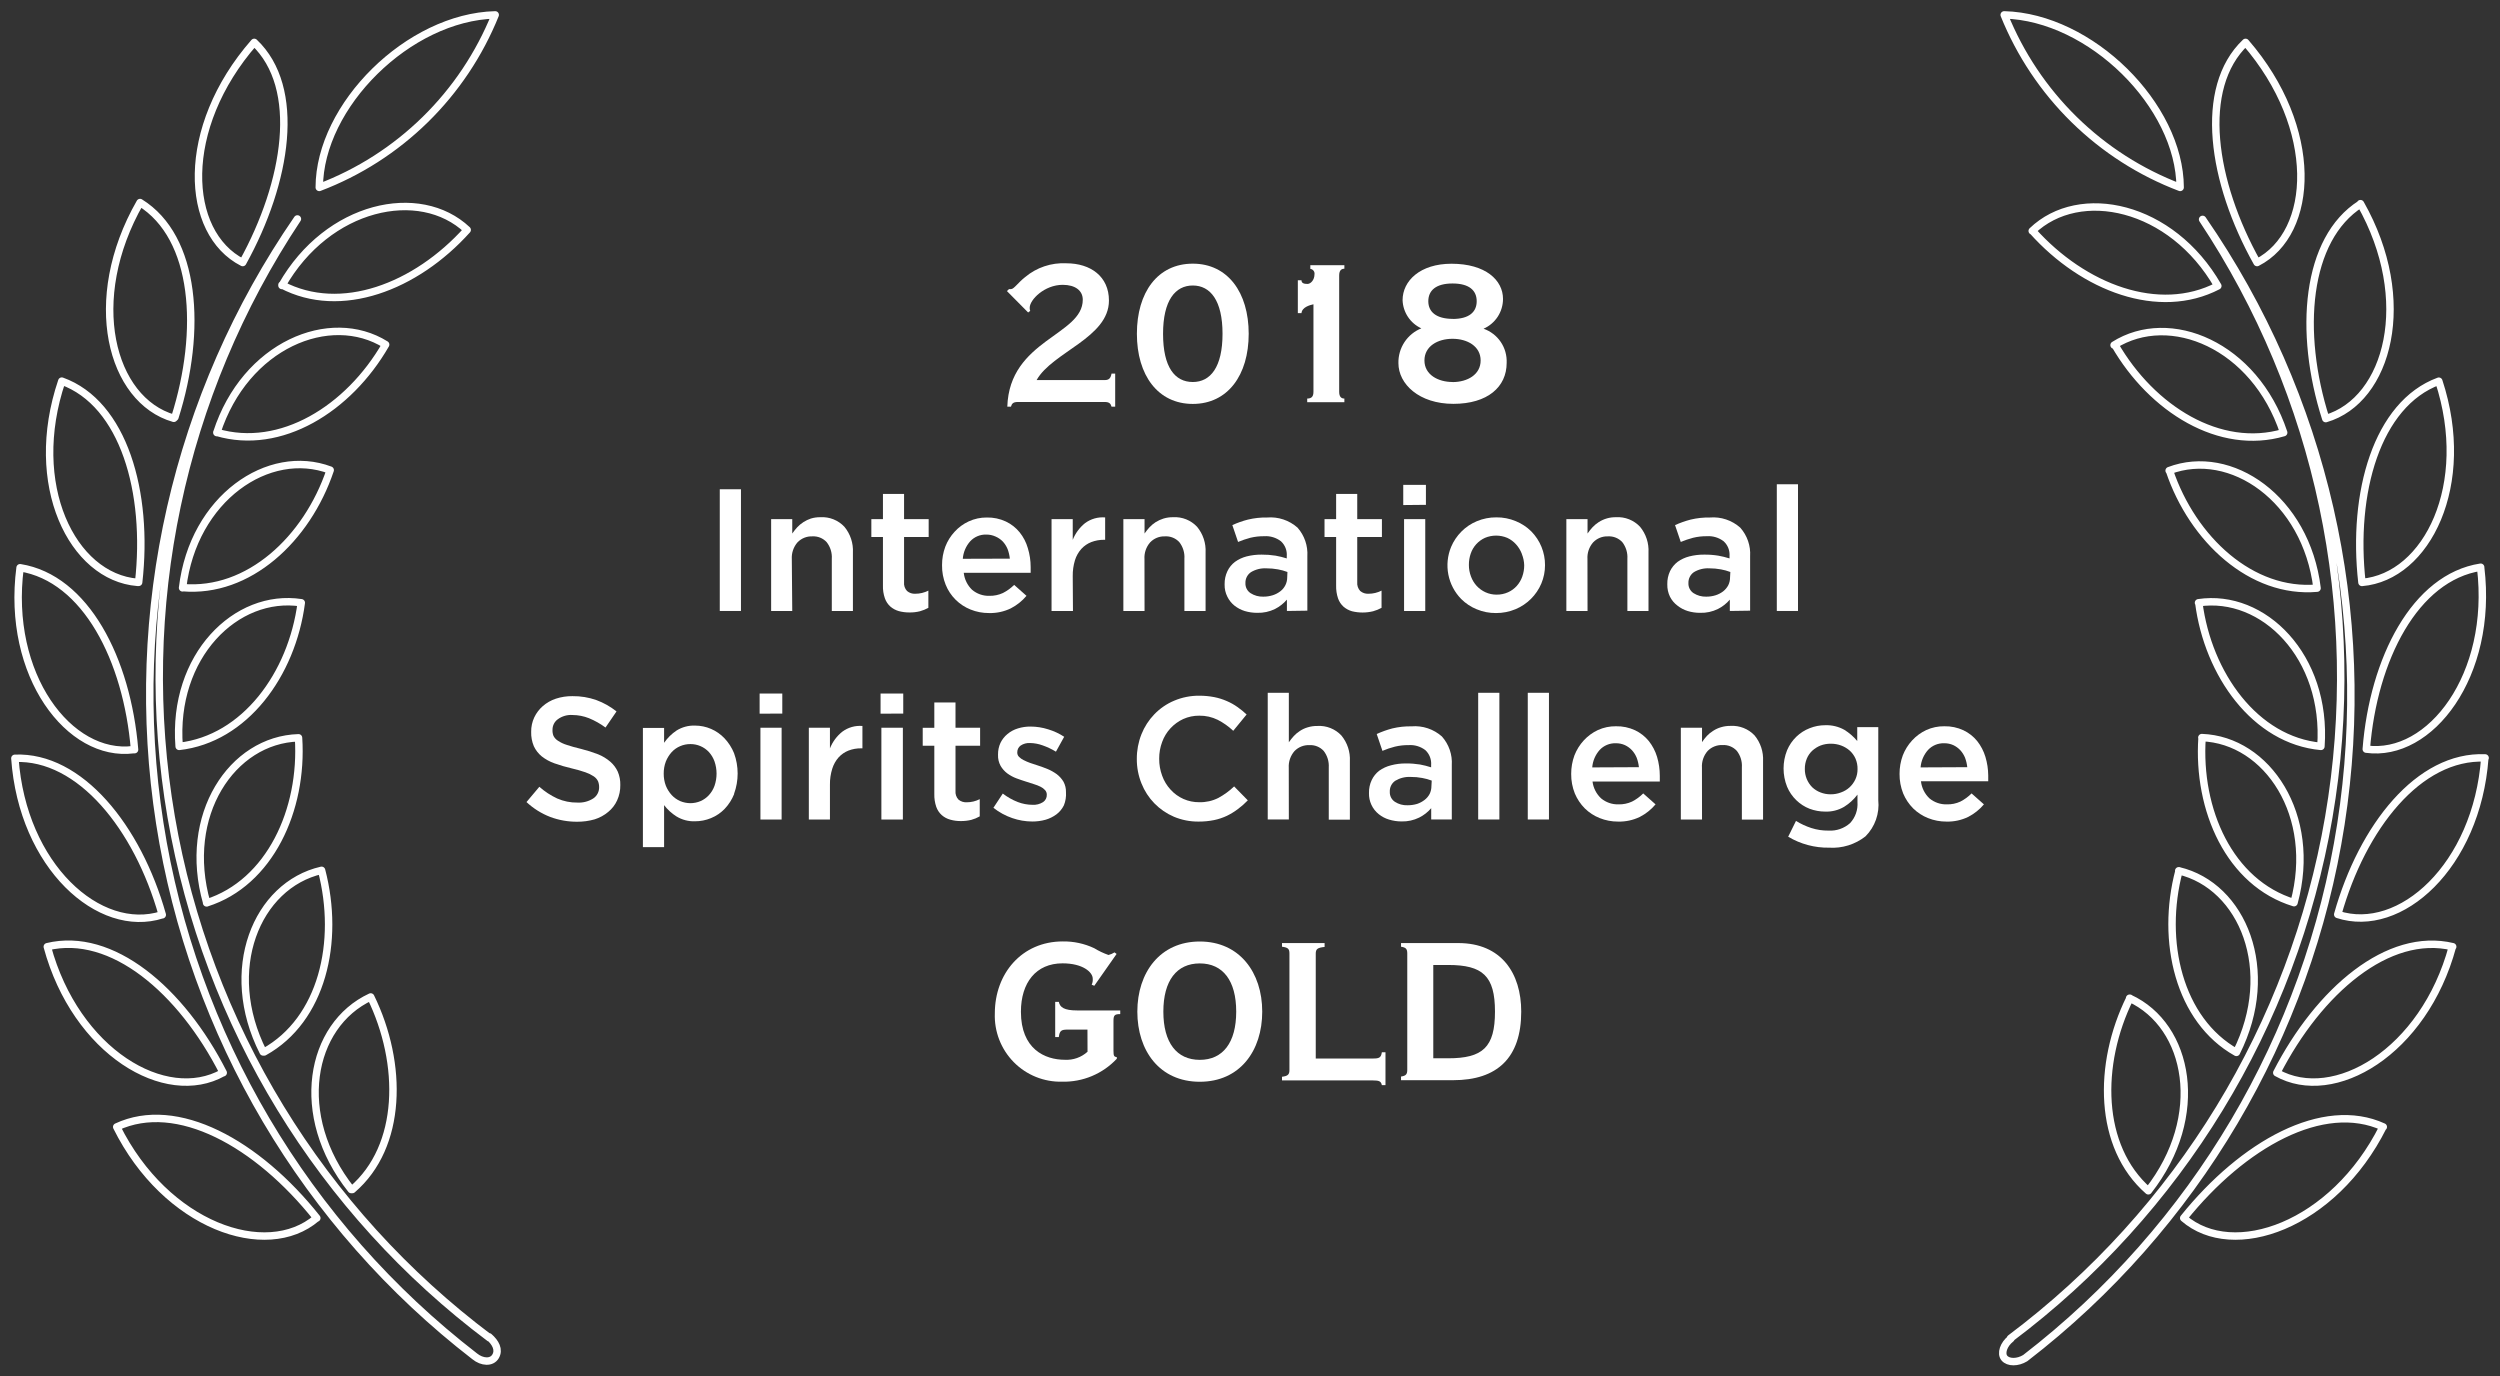 <svg width="336" height="185" viewBox="0 0 336 185" fill="none" xmlns="http://www.w3.org/2000/svg">
<rect x="0" y="0" width="336" height="185" fill="#333333" stroke="none"/>
<path d="M66.556 2C64.422 7.291 61.22 12.083 57.151 16.073C53.081 20.064 48.233 23.168 42.909 25.189C42.939 14.17 54.937 2.3 66.556 2ZM42.58 163.709C34.588 153.642 23.768 147.682 15.686 151.459C22.29 164.741 35.786 169.479 42.54 163.709H42.58ZM30.002 144.177C24.358 133.078 15.017 125.145 6.356 127.238C10.192 141.382 22.25 148.504 29.962 144.177H30.002ZM21.81 122.951C18.494 111.182 10.741 101.566 2 101.916C3.029 116.44 13.359 125.646 21.77 122.951H21.81ZM18.084 100.754C17.085 88.624 11.511 77.716 2.699 76.304C0.821 90.768 9.343 101.866 17.934 100.754H18.084ZM18.634 78.267C20.002 66.177 16.636 54.227 8.304 51.222C3.588 65.135 9.712 77.556 18.484 78.267H18.634ZM23.509 56.08C27.195 44.421 26.386 31.92 18.823 27.222C11.331 40.324 14.907 53.786 23.359 56.22L23.509 56.08ZM32.62 35.285C38.614 24.447 40.612 11.806 34.168 5.696C24.078 17.235 24.797 31.299 32.62 35.285ZM37.894 38.29C45.786 42.437 55.876 38.591 62.79 30.898C56.406 24.888 44.048 27.562 37.894 38.37V38.29ZM29.143 58.113C37.705 60.628 46.855 54.968 51.831 46.314C44.348 41.646 32.949 46.384 29.143 58.143V58.113ZM24.538 78.978C33.389 79.749 41.251 72.467 44.378 63.182C36.116 60.067 25.976 66.948 24.538 79.008V78.978ZM24.078 100.314C32.889 99.312 39.233 90.658 40.492 81.011C31.73 79.669 23.139 88.183 24.078 100.314ZM27.764 121.349C36.246 118.654 40.752 108.848 40.122 99.162C31.181 99.422 24.428 109.559 27.784 121.349H27.764ZM35.507 141.382C43.289 137.055 45.727 126.587 43.219 116.971C34.478 118.975 29.792 130.364 35.367 141.382H35.507ZM47.355 159.873C54.098 154.073 54.208 142.975 49.822 133.99C41.631 137.796 39.313 149.926 47.205 159.873H47.355ZM65.797 179.816C43.123 162.818 27.808 137.754 23.005 109.779C18.201 81.804 24.273 53.048 39.972 29.426C23.66 53.116 17.037 82.181 21.471 110.624C25.904 139.067 41.055 164.719 63.799 182.29C64.798 183.101 66.086 183.182 66.606 182.29C67.125 181.399 66.606 180.437 65.717 179.666L65.797 179.816ZM269.364 2C271.498 7.291 274.7 12.083 278.769 16.073C282.839 20.064 287.687 23.168 293.011 25.189C292.971 14.17 280.983 2.3 269.364 2ZM320.314 151.459C312.232 147.763 301.462 153.793 293.49 163.709C300.134 169.479 313.63 164.741 320.274 151.459H320.314ZM329.644 127.238C320.973 125.165 311.662 133.158 305.998 144.177C313.67 148.504 325.778 141.382 329.604 127.238H329.644ZM334 101.866C325.109 101.496 317.506 111.112 314.19 122.901C322.561 125.646 332.881 116.44 333.96 101.866H334ZM333.401 76.234C324.589 77.606 318.985 88.554 318.026 100.684C326.617 101.866 335.139 90.768 333.401 76.304V76.234ZM327.776 51.232C319.444 54.307 316.088 66.257 317.446 78.277C326.208 77.526 332.332 65.105 327.776 51.232ZM317.267 27.412C309.884 32.11 308.855 44.611 312.581 56.26C321.003 53.786 324.589 40.324 317.247 27.372L317.267 27.412ZM301.802 5.696C295.348 11.836 297.306 24.487 303.35 35.285C311.123 31.299 311.792 17.235 301.802 5.696ZM273.18 31.038C280.034 38.691 290.164 42.538 298.076 38.431C291.862 27.593 279.504 24.928 273.13 31.038H273.18ZM284.239 46.344C289.235 54.998 298.375 60.658 306.927 58.143C303.021 46.384 291.622 41.646 284.13 46.384L284.239 46.344ZM291.572 63.252C294.709 72.537 302.641 79.82 311.412 79.048C309.944 67.028 299.794 60.107 291.532 63.252H291.572ZM295.518 81.011C296.767 90.658 303.121 99.502 311.932 100.314C312.781 88.224 304.19 79.709 295.478 81.011H295.518ZM295.958 99.132C295.298 108.858 299.654 118.664 308.316 121.319C311.492 109.599 304.739 99.462 295.928 99.132H295.958ZM292.861 117.031C290.353 126.497 292.861 137.115 300.573 141.442C306.108 130.424 301.422 119.065 292.821 117.031H292.861ZM286.257 134.16C281.872 143.035 281.982 154.133 288.735 160.043C296.587 150.026 294.259 137.856 286.217 134.16H286.257ZM270.273 179.906C269.274 180.687 268.875 181.909 269.394 182.53C269.914 183.152 271.162 183.162 272.191 182.53C294.99 164.959 310.18 139.272 314.617 110.785C319.054 82.297 312.398 53.19 296.028 29.486C311.722 53.109 317.791 81.865 312.988 109.838C308.185 137.811 292.873 162.875 270.203 179.876L270.273 179.906Z" stroke="white" stroke-miterlimit="10" stroke-linejoin="round"/>
<path d="M135.333 39.122L135.613 38.852C135.706 38.866 135.8 38.866 135.893 38.852C136.273 38.852 136.802 38.01 137.781 37.239C139.325 35.946 141.298 35.285 143.307 35.386C146.594 35.386 149.042 37.169 149.042 40.394C149.042 45.403 141.448 47.296 139.32 51.082H148.482C149.072 51.082 149.281 50.801 149.391 50.211H149.881V54.658H149.391C149.281 54.237 149.072 54.027 148.482 54.027H136.782C136.193 54.027 135.983 54.237 135.873 54.658H135.383C135.663 45.643 145.525 45.092 145.525 40.284C145.525 39.062 144.525 38.281 142.827 38.281C140.379 38.281 138.391 40.284 138.391 41.366C138.384 41.509 138.408 41.653 138.461 41.786L138.181 41.997L135.333 39.122Z" fill="white"/>
<path d="M160.312 35.436C164.998 35.436 167.825 39.292 167.825 44.861C167.825 50.431 164.998 54.287 160.312 54.287C155.626 54.287 152.798 50.431 152.798 44.861C152.798 39.292 155.586 35.436 160.312 35.436ZM160.312 51.342C162.69 51.342 164.308 49.339 164.308 44.861C164.308 40.384 162.67 38.371 160.312 38.371C157.954 38.371 156.315 40.374 156.315 44.861C156.315 49.349 157.894 51.342 160.312 51.342Z" fill="white"/>
<path d="M180.684 35.646V36.117C180.264 36.117 179.985 36.357 179.985 37.028V52.654C179.985 53.326 180.264 53.566 180.684 53.566V54.057H175.688V53.566C176.248 53.566 176.528 53.326 176.528 52.654V40.895C176.038 41.005 174.989 41.285 174.919 42.087H174.429V37.669H174.919C174.919 38.09 175.309 38.16 175.728 38.16C176.148 38.16 176.667 37.639 176.667 36.868C176.68 36.783 176.676 36.696 176.654 36.613C176.633 36.53 176.595 36.452 176.542 36.384C176.49 36.315 176.425 36.258 176.35 36.216C176.276 36.174 176.193 36.147 176.108 36.137V35.646H180.684Z" fill="white"/>
<path d="M191.025 44.13C190.297 43.795 189.676 43.263 189.231 42.595C188.786 41.926 188.536 41.147 188.507 40.344C188.507 37.75 190.855 35.446 195.081 35.446C199.657 35.446 202.005 37.65 202.005 40.174C202.004 41.024 201.756 41.856 201.292 42.568C200.827 43.279 200.165 43.84 199.388 44.18C200.331 44.508 201.144 45.133 201.704 45.961C202.264 46.79 202.541 47.778 202.495 48.778C202.495 52.004 199.937 54.277 195.331 54.277C190.725 54.277 187.948 51.613 187.948 48.808C187.925 47.807 188.207 46.823 188.757 45.987C189.307 45.151 190.098 44.503 191.025 44.13V44.13ZM195.221 51.352C197.219 51.352 198.998 50.351 198.998 48.448C198.998 46.544 197.219 45.533 195.221 45.533C193.223 45.533 191.445 46.534 191.445 48.448C191.445 50.361 193.283 51.342 195.221 51.342V51.352ZM195.221 42.868C197.459 42.868 198.468 41.927 198.468 40.484C198.468 39.042 197.469 38.1 195.221 38.1C192.973 38.1 191.964 39.052 191.964 40.484C191.964 41.917 193.023 42.858 195.281 42.858L195.221 42.868Z" fill="white"/>
<path d="M99.585 65.757V82.114H96.737V65.757H99.585Z" fill="white"/>
<path d="M106.479 82.114H103.641V69.773H106.479V71.706C106.679 71.414 106.899 71.136 107.138 70.875C107.388 70.608 107.67 70.372 107.977 70.174C108.29 69.973 108.625 69.812 108.977 69.693C109.395 69.567 109.829 69.507 110.265 69.513C110.865 69.477 111.465 69.574 112.023 69.798C112.581 70.021 113.082 70.365 113.493 70.805C114.291 71.773 114.698 73.006 114.632 74.261V82.114H111.794V75.102C111.848 74.297 111.603 73.502 111.105 72.868C110.862 72.602 110.562 72.394 110.229 72.259C109.895 72.124 109.536 72.065 109.176 72.087C108.805 72.072 108.435 72.137 108.09 72.277C107.746 72.417 107.435 72.629 107.178 72.898C106.644 73.519 106.372 74.324 106.419 75.142L106.479 82.114Z" fill="white"/>
<path d="M121.506 78.247C121.484 78.462 121.508 78.678 121.577 78.882C121.646 79.086 121.758 79.272 121.905 79.429C122.215 79.695 122.617 79.828 123.024 79.8C123.632 79.8 124.231 79.656 124.773 79.379V81.693C124.413 81.892 124.03 82.046 123.634 82.154C123.176 82.268 122.706 82.322 122.235 82.314C121.753 82.319 121.272 82.258 120.806 82.134C120.387 82.016 119.998 81.807 119.667 81.523C119.331 81.221 119.077 80.838 118.928 80.411C118.736 79.858 118.648 79.273 118.668 78.688V72.177H117.109V69.773H118.668V66.388H121.506V69.773H124.813V72.177H121.506V78.247Z" fill="white"/>
<path d="M130.648 79.269C131.298 79.817 132.127 80.106 132.976 80.08C133.603 80.093 134.225 79.963 134.794 79.7C135.351 79.417 135.86 79.048 136.303 78.608L137.961 80.08C137.376 80.775 136.66 81.347 135.853 81.763C134.942 82.205 133.938 82.421 132.926 82.394C132.077 82.4 131.236 82.24 130.448 81.923C129.695 81.624 129.01 81.176 128.435 80.604C127.859 80.033 127.406 79.35 127.101 78.598C126.764 77.761 126.597 76.866 126.611 75.963C126.605 75.112 126.754 74.267 127.051 73.469C127.336 72.728 127.76 72.048 128.3 71.466C128.833 70.879 129.479 70.406 130.198 70.074C130.959 69.723 131.788 69.545 132.626 69.553C133.512 69.532 134.391 69.718 135.194 70.094C135.91 70.433 136.542 70.93 137.042 71.546C137.547 72.173 137.92 72.895 138.141 73.67C138.394 74.494 138.522 75.352 138.521 76.214C138.521 76.344 138.521 76.464 138.521 76.585C138.521 76.705 138.521 76.845 138.521 76.985H129.529C129.623 77.855 130.019 78.663 130.648 79.269V79.269ZM135.723 75.082C135.678 74.644 135.577 74.213 135.423 73.8C135.272 73.433 135.059 73.094 134.794 72.798C134.511 72.502 134.171 72.267 133.795 72.107C133.403 71.929 132.976 71.84 132.546 71.847C132.145 71.835 131.745 71.909 131.375 72.064C131.004 72.22 130.671 72.453 130.398 72.748C129.817 73.402 129.466 74.229 129.399 75.102L135.723 75.082Z" fill="white"/>
<path d="M144.206 82.114H141.328V69.773H144.176V72.558C144.522 71.679 145.09 70.906 145.824 70.314C146.604 69.736 147.566 69.462 148.532 69.543V72.548H148.372C147.788 72.544 147.209 72.649 146.664 72.858C146.157 73.056 145.702 73.368 145.335 73.77C144.942 74.209 144.649 74.729 144.475 75.292C144.266 75.987 144.164 76.71 144.176 77.436L144.206 82.114Z" fill="white"/>
<path d="M153.827 82.114H150.98V69.773H153.827V71.706C154.027 71.414 154.248 71.136 154.487 70.875C154.737 70.608 155.019 70.372 155.326 70.174C155.654 69.97 156.007 69.808 156.375 69.693C156.793 69.567 157.228 69.507 157.664 69.513C158.264 69.477 158.864 69.574 159.421 69.798C159.979 70.021 160.481 70.365 160.891 70.805C161.69 71.773 162.096 73.006 162.03 74.261V82.114H159.183V75.102C159.24 74.299 158.998 73.503 158.503 72.868C158.26 72.602 157.961 72.394 157.627 72.259C157.294 72.124 156.934 72.065 156.575 72.087C156.203 72.072 155.833 72.136 155.488 72.276C155.144 72.416 154.833 72.628 154.577 72.898C154.038 73.516 153.765 74.323 153.817 75.142L153.827 82.114Z" fill="white"/>
<path d="M172.961 82.114V80.591C172.512 81.114 171.966 81.542 171.352 81.853C170.612 82.212 169.796 82.388 168.974 82.364C168.406 82.367 167.84 82.286 167.296 82.124C166.792 81.968 166.321 81.72 165.907 81.392C165.507 81.07 165.183 80.663 164.958 80.201C164.701 79.692 164.574 79.128 164.588 78.558V78.508C164.577 77.902 164.707 77.302 164.968 76.755C165.2 76.272 165.542 75.85 165.967 75.523C166.442 75.179 166.978 74.928 167.545 74.781C168.199 74.617 168.87 74.536 169.544 74.541C170.179 74.535 170.814 74.582 171.442 74.681C171.949 74.772 172.45 74.895 172.941 75.052V74.751C172.971 74.38 172.917 74.007 172.782 73.66C172.647 73.312 172.434 73.001 172.161 72.748C171.519 72.255 170.72 72.013 169.913 72.067C169.284 72.059 168.657 72.13 168.045 72.277C167.483 72.427 166.933 72.614 166.396 72.838L165.627 70.575C166.302 70.264 167.005 70.016 167.725 69.833C168.569 69.629 169.435 69.535 170.303 69.553C171.041 69.492 171.783 69.581 172.485 69.815C173.187 70.049 173.835 70.423 174.389 70.915C174.851 71.438 175.205 72.047 175.431 72.707C175.657 73.367 175.751 74.065 175.708 74.761V82.074L172.961 82.114ZM173.031 76.875C172.62 76.718 172.195 76.601 171.762 76.524C171.248 76.43 170.726 76.383 170.203 76.384C169.478 76.344 168.758 76.522 168.135 76.895C167.895 77.056 167.7 77.275 167.569 77.533C167.438 77.791 167.375 78.078 167.386 78.368V78.368C167.373 78.633 167.431 78.898 167.551 79.135C167.672 79.372 167.853 79.574 168.075 79.72C168.578 80.042 169.166 80.206 169.764 80.191C170.204 80.196 170.642 80.132 171.062 80C171.423 79.885 171.76 79.709 172.062 79.479C172.354 79.261 172.592 78.977 172.755 78.65C172.918 78.323 173.002 77.962 173.001 77.596L173.031 76.875Z" fill="white"/>
<path d="M182.413 78.247C182.393 78.461 182.419 78.677 182.488 78.881C182.557 79.084 182.667 79.271 182.812 79.429C183.123 79.693 183.524 79.826 183.931 79.8C184.539 79.8 185.138 79.656 185.68 79.379V81.693C185.32 81.892 184.937 82.046 184.541 82.154C183.612 82.38 182.642 82.38 181.713 82.154C181.294 82.036 180.905 81.827 180.574 81.543C180.238 81.241 179.984 80.858 179.835 80.431C179.648 79.876 179.561 79.293 179.575 78.708V72.177H178.016V69.773H179.575V66.388H182.413V69.773H185.73V72.177H182.413V78.247Z" fill="white"/>
<path d="M188.597 67.88V65.165H191.644V67.85L188.597 67.88ZM188.707 82.114V69.773H191.554V82.114H188.707Z" fill="white"/>
<path d="M207.151 78.438C206.49 79.991 205.249 81.224 203.694 81.873C202.858 82.222 201.961 82.4 201.056 82.394C200.165 82.402 199.281 82.228 198.458 81.883C197.685 81.568 196.982 81.102 196.39 80.511C195.501 79.606 194.898 78.458 194.656 77.211C194.415 75.963 194.545 74.673 195.031 73.499C195.356 72.733 195.824 72.036 196.41 71.446C197.001 70.849 197.704 70.376 198.478 70.054C199.31 69.704 200.204 69.527 201.106 69.533C202.004 69.523 202.895 69.697 203.724 70.044C204.5 70.359 205.207 70.825 205.802 71.416C206.394 72.014 206.862 72.724 207.179 73.505C207.496 74.285 207.657 75.121 207.65 75.963C207.652 76.814 207.482 77.655 207.151 78.438V78.438ZM204.533 74.431C204.355 73.962 204.091 73.53 203.754 73.159C203.426 72.789 203.024 72.492 202.575 72.287C202.1 72.088 201.591 71.985 201.076 71.985C200.561 71.985 200.052 72.088 199.577 72.287C199.133 72.489 198.735 72.78 198.406 73.141C198.078 73.503 197.827 73.928 197.669 74.391C197.498 74.883 197.414 75.402 197.419 75.923C197.415 76.454 197.51 76.98 197.699 77.476C197.869 77.947 198.131 78.379 198.468 78.748C198.801 79.107 199.202 79.397 199.647 79.6C200.118 79.814 200.629 79.923 201.146 79.92C201.676 79.926 202.201 79.817 202.685 79.6C203.13 79.401 203.528 79.111 203.854 78.748C204.18 78.383 204.431 77.958 204.593 77.496C204.768 77.004 204.856 76.486 204.853 75.963C204.837 75.444 204.729 74.932 204.533 74.451V74.431Z" fill="white"/>
<path d="M213.365 82.114H210.518V69.773H213.365V71.706C213.565 71.414 213.786 71.136 214.025 70.875C214.275 70.608 214.557 70.372 214.864 70.174C215.558 69.728 216.368 69.498 217.192 69.513C217.793 69.476 218.395 69.573 218.954 69.796C219.514 70.02 220.018 70.364 220.429 70.805C221.224 71.774 221.627 73.008 221.558 74.261V82.114H218.721V75.102C218.773 74.299 218.531 73.505 218.041 72.868C217.797 72.603 217.498 72.396 217.164 72.261C216.831 72.126 216.472 72.067 216.113 72.087C215.741 72.072 215.371 72.136 215.026 72.276C214.682 72.416 214.371 72.628 214.115 72.898C213.576 73.516 213.303 74.323 213.355 75.142L213.365 82.114Z" fill="white"/>
<path d="M232.489 82.114V80.591C232.042 81.116 231.495 81.545 230.88 81.853C230.14 82.214 229.324 82.39 228.502 82.364C227.937 82.368 227.375 82.287 226.834 82.124C226.329 81.97 225.858 81.722 225.445 81.392C225.025 81.078 224.683 80.67 224.446 80.201C224.197 79.689 224.074 79.126 224.086 78.558V78.508C224.072 77.903 224.198 77.302 224.456 76.755C224.691 76.273 225.033 75.852 225.455 75.523C225.933 75.177 226.472 74.926 227.043 74.781C227.697 74.616 228.368 74.535 229.042 74.541C229.677 74.534 230.312 74.581 230.94 74.681C231.45 74.773 231.954 74.897 232.449 75.052V74.751C232.478 74.379 232.422 74.005 232.285 73.658C232.148 73.311 231.934 73 231.659 72.748C231.017 72.255 230.218 72.013 229.411 72.067C228.786 72.058 228.161 72.129 227.553 72.277C226.988 72.425 226.434 72.613 225.894 72.838L225.125 70.575C225.802 70.267 226.504 70.019 227.223 69.833C228.071 69.63 228.94 69.536 229.811 69.553C230.547 69.491 231.288 69.58 231.989 69.815C232.689 70.049 233.335 70.423 233.888 70.915C234.352 71.436 234.709 72.044 234.937 72.704C235.166 73.365 235.26 74.064 235.216 74.761V82.074L232.489 82.114ZM232.559 76.875C232.148 76.718 231.723 76.601 231.29 76.524C230.779 76.43 230.261 76.383 229.741 76.384C229.013 76.343 228.289 76.521 227.663 76.895C227.426 77.058 227.234 77.279 227.105 77.536C226.976 77.794 226.913 78.079 226.924 78.368V78.368C226.911 78.633 226.969 78.898 227.089 79.135C227.21 79.372 227.391 79.574 227.613 79.72C228.116 80.042 228.704 80.206 229.301 80.191C229.738 80.196 230.174 80.132 230.59 80C230.95 79.884 231.288 79.708 231.59 79.479C231.874 79.257 232.109 78.977 232.279 78.658C232.441 78.328 232.523 77.964 232.519 77.596L232.559 76.875Z" fill="white"/>
<path d="M238.803 82.114V65.085H241.651V82.114H238.803Z" fill="white"/>
<path d="M74.387 98.902C74.524 99.169 74.731 99.394 74.986 99.553C75.353 99.798 75.753 99.987 76.175 100.114C76.685 100.294 77.324 100.464 78.104 100.655C78.877 100.848 79.638 101.089 80.382 101.376C80.982 101.617 81.539 101.956 82.03 102.378C82.453 102.746 82.793 103.2 83.029 103.71C83.269 104.276 83.385 104.888 83.369 105.503C83.383 106.217 83.236 106.926 82.939 107.576C82.666 108.175 82.259 108.703 81.75 109.119C81.213 109.57 80.591 109.911 79.922 110.12C79.155 110.34 78.361 110.447 77.564 110.441C76.333 110.447 75.111 110.23 73.957 109.8C72.773 109.344 71.688 108.664 70.76 107.797L72.489 105.743C73.207 106.382 74.015 106.911 74.886 107.316C75.752 107.696 76.689 107.884 77.634 107.867C78.378 107.905 79.115 107.709 79.742 107.306C79.99 107.139 80.191 106.911 80.327 106.645C80.463 106.379 80.53 106.082 80.522 105.783C80.525 105.512 80.475 105.243 80.372 104.992C80.244 104.733 80.051 104.512 79.812 104.351C79.464 104.12 79.088 103.935 78.693 103.8C78.083 103.59 77.463 103.413 76.835 103.269C76.046 103.086 75.269 102.859 74.507 102.588C73.894 102.372 73.32 102.057 72.808 101.656C72.358 101.287 71.996 100.822 71.749 100.294C71.493 99.683 71.37 99.024 71.389 98.361C71.379 97.686 71.523 97.018 71.809 96.408C72.083 95.834 72.471 95.323 72.948 94.905C73.463 94.458 74.06 94.118 74.707 93.903C75.426 93.668 76.178 93.553 76.935 93.563C78.033 93.547 79.126 93.727 80.162 94.094C81.136 94.454 82.046 94.968 82.859 95.616L81.381 97.78C80.695 97.273 79.95 96.853 79.163 96.528C78.459 96.249 77.711 96.103 76.955 96.097C76.241 96.045 75.532 96.251 74.956 96.678C74.74 96.837 74.563 97.045 74.442 97.285C74.32 97.525 74.257 97.791 74.257 98.06C74.238 98.347 74.282 98.634 74.387 98.902V98.902Z" fill="white"/>
<path d="M98.675 106.705C98.38 107.448 97.946 108.128 97.397 108.708C96.875 109.251 96.245 109.678 95.548 109.96C94.873 110.238 94.15 110.381 93.42 110.381C92.534 110.414 91.658 110.184 90.902 109.72C90.268 109.318 89.709 108.806 89.254 108.207V113.857H86.406V97.83H89.254V99.833C89.704 99.181 90.274 98.62 90.932 98.18C91.674 97.717 92.537 97.487 93.41 97.519C94.15 97.519 94.883 97.67 95.563 97.963C96.243 98.256 96.857 98.684 97.367 99.222C97.917 99.804 98.354 100.483 98.656 101.226C99.301 102.991 99.301 104.929 98.656 106.695L98.675 106.705ZM96.028 102.327C95.861 101.865 95.607 101.44 95.278 101.075C94.96 100.734 94.575 100.463 94.146 100.279C93.718 100.094 93.257 100 92.791 100.004C92.317 100.001 91.847 100.096 91.412 100.284C90.98 100.468 90.592 100.741 90.273 101.085C89.943 101.454 89.679 101.878 89.493 102.337C89.295 102.859 89.197 103.412 89.204 103.97C89.197 104.531 89.295 105.088 89.493 105.613C89.679 106.069 89.943 106.49 90.273 106.855C90.594 107.199 90.982 107.475 91.412 107.666C91.849 107.849 92.317 107.945 92.791 107.947C93.261 107.946 93.726 107.85 94.159 107.666C94.583 107.479 94.964 107.206 95.278 106.865C95.607 106.504 95.861 106.082 96.028 105.623C96.399 104.556 96.399 103.394 96.028 102.327V102.327Z" fill="white"/>
<path d="M102.093 95.917V93.212H105.14V95.907L102.093 95.917ZM102.202 110.141V97.81H105.05V110.141H102.202Z" fill="white"/>
<path d="M111.544 110.141H108.707V97.81H111.544V100.585C111.893 99.704 112.464 98.931 113.203 98.341C113.982 97.763 114.945 97.489 115.91 97.57V100.575H115.741C115.161 100.567 114.584 100.669 114.042 100.875C113.536 101.074 113.082 101.386 112.713 101.787C112.321 102.23 112.028 102.753 111.854 103.319C111.639 104.009 111.534 104.73 111.544 105.453V110.141Z" fill="white"/>
<path d="M118.348 95.917V93.212H121.396V95.907L118.348 95.917ZM118.458 110.141V97.81H121.346V110.141H118.458Z" fill="white"/>
<path d="M128.42 106.284C128.399 106.498 128.424 106.714 128.493 106.918C128.562 107.122 128.673 107.309 128.819 107.466C129.133 107.725 129.533 107.854 129.938 107.827C130.543 107.827 131.139 107.683 131.677 107.406V109.72C131.319 109.925 130.936 110.083 130.538 110.191C130.08 110.301 129.61 110.355 129.139 110.351C128.656 110.357 128.175 110.293 127.71 110.161C127.289 110.047 126.899 109.838 126.571 109.55C126.235 109.247 125.981 108.865 125.832 108.438C125.645 107.887 125.557 107.307 125.572 106.725V100.224H124.013V97.82H125.572V94.414H128.42V97.81H131.727V100.224H128.42V106.284Z" fill="white"/>
<path d="M142.987 108.237C142.753 108.714 142.411 109.129 141.988 109.449C141.548 109.774 141.054 110.018 140.529 110.171C139.944 110.334 139.338 110.415 138.731 110.411C137.815 110.407 136.907 110.251 136.043 109.95C135.128 109.636 134.274 109.169 133.515 108.568L134.774 106.655C135.385 107.123 136.057 107.504 136.772 107.787C137.41 108.034 138.087 108.163 138.771 108.167C139.266 108.198 139.759 108.072 140.179 107.807C140.345 107.699 140.479 107.55 140.568 107.374C140.658 107.199 140.699 107.002 140.689 106.805V106.805C140.692 106.579 140.61 106.361 140.459 106.194C140.291 106.006 140.087 105.852 139.86 105.743C139.574 105.6 139.277 105.483 138.97 105.393L137.971 105.072C137.522 104.932 137.072 104.782 136.612 104.611C136.17 104.446 135.753 104.22 135.374 103.94C135.014 103.668 134.712 103.328 134.484 102.939C134.235 102.486 134.114 101.973 134.135 101.456V101.406C134.127 100.867 134.239 100.333 134.464 99.843C134.687 99.382 135.008 98.975 135.404 98.651C135.815 98.31 136.291 98.054 136.802 97.9C137.355 97.728 137.932 97.644 138.511 97.65C139.311 97.652 140.106 97.777 140.869 98.02C141.632 98.248 142.359 98.586 143.027 99.022L141.918 101.025C141.35 100.679 140.747 100.393 140.119 100.174C139.581 99.978 139.014 99.873 138.441 99.863C137.992 99.835 137.546 99.954 137.172 100.204C137.032 100.306 136.918 100.44 136.839 100.595C136.761 100.75 136.721 100.922 136.722 101.095V101.146C136.719 101.251 136.738 101.357 136.778 101.455C136.817 101.553 136.877 101.642 136.952 101.716C137.131 101.898 137.341 102.048 137.572 102.157C137.856 102.303 138.15 102.43 138.451 102.538L139.45 102.868C139.9 103.009 140.349 103.179 140.799 103.359C141.234 103.541 141.646 103.773 142.028 104.05C142.388 104.324 142.694 104.664 142.927 105.052C143.165 105.487 143.282 105.978 143.267 106.474V106.474C143.31 107.076 143.214 107.679 142.987 108.237V108.237Z" fill="white"/>
<path d="M166.386 108.728C165.924 109.08 165.429 109.385 164.908 109.64C164.353 109.902 163.77 110.097 163.169 110.221C162.482 110.359 161.782 110.426 161.081 110.421C159.946 110.431 158.821 110.209 157.774 109.77C156.79 109.349 155.899 108.738 155.151 107.972C154.404 107.205 153.815 106.298 153.418 105.302C152.993 104.249 152.779 103.123 152.788 101.987C152.782 100.859 152.993 99.74 153.408 98.691C153.805 97.687 154.396 96.772 155.146 95.997C155.9 95.215 156.804 94.594 157.804 94.174C158.878 93.719 160.035 93.491 161.201 93.503C161.872 93.502 162.541 93.566 163.199 93.693C163.78 93.808 164.346 93.986 164.888 94.224C165.391 94.439 165.87 94.708 166.316 95.025C166.75 95.329 167.161 95.663 167.545 96.027L165.747 98.221C165.127 97.633 164.428 97.138 163.669 96.748C162.896 96.366 162.043 96.173 161.181 96.187C160.438 96.18 159.701 96.334 159.023 96.638C158.378 96.936 157.798 97.358 157.314 97.88C156.821 98.409 156.441 99.032 156.195 99.713C155.924 100.437 155.788 101.204 155.796 101.977C155.788 102.756 155.924 103.53 156.195 104.261C156.441 104.947 156.821 105.578 157.314 106.114C157.801 106.657 158.397 107.09 159.064 107.384C159.731 107.678 160.453 107.825 161.181 107.817C162.067 107.841 162.946 107.645 163.739 107.246C164.515 106.827 165.231 106.305 165.867 105.693L167.705 107.566C167.299 107.99 166.858 108.378 166.386 108.728V108.728Z" fill="white"/>
<path d="M173.22 110.14H170.383V93.112H173.22V99.763C173.425 99.468 173.648 99.187 173.89 98.922C174.136 98.657 174.415 98.425 174.719 98.231C175.043 98.019 175.396 97.856 175.768 97.75C176.186 97.624 176.621 97.563 177.057 97.57C177.656 97.533 178.256 97.628 178.813 97.85C179.371 98.072 179.873 98.413 180.284 98.852C181.083 99.82 181.489 101.053 181.423 102.307V110.161H178.586V103.149C178.636 102.349 178.395 101.559 177.906 100.925C177.662 100.66 177.363 100.453 177.03 100.318C176.696 100.183 176.337 100.123 175.978 100.144C175.608 100.129 175.238 100.193 174.894 100.331C174.549 100.469 174.238 100.678 173.98 100.945C173.438 101.566 173.161 102.375 173.21 103.199L173.22 110.14Z" fill="white"/>
<path d="M192.354 110.14V108.618C191.907 109.143 191.36 109.572 190.745 109.88C190.007 110.245 189.19 110.424 188.367 110.401C187.798 110.401 187.233 110.316 186.689 110.151C186.186 110.003 185.718 109.758 185.31 109.429C184.885 109.09 184.544 108.657 184.315 108.163C184.086 107.669 183.975 107.129 183.991 106.585C183.976 105.979 184.102 105.379 184.361 104.832C184.593 104.346 184.935 103.92 185.36 103.59C185.839 103.247 186.378 102.999 186.948 102.858C187.6 102.684 188.272 102.599 188.947 102.608C189.582 102.601 190.217 102.648 190.845 102.748C191.352 102.842 191.853 102.969 192.344 103.129V102.818C192.373 102.447 192.317 102.074 192.183 101.727C192.048 101.38 191.836 101.069 191.564 100.815C190.921 100.326 190.122 100.087 189.316 100.144C188.691 100.135 188.066 100.206 187.458 100.354C186.891 100.497 186.337 100.685 185.799 100.915L185.03 98.651C185.707 98.341 186.409 98.089 187.128 97.9C187.976 97.697 188.845 97.603 189.716 97.62C190.452 97.559 191.193 97.649 191.893 97.883C192.594 98.117 193.24 98.491 193.793 98.982C194.257 99.503 194.614 100.111 194.842 100.771C195.071 101.432 195.165 102.131 195.121 102.828V110.14H192.354ZM192.424 104.912C192.013 104.755 191.588 104.638 191.155 104.561C190.645 104.463 190.126 104.416 189.606 104.421C188.878 104.38 188.154 104.558 187.528 104.932C187.289 105.093 187.096 105.313 186.966 105.571C186.837 105.829 186.776 106.116 186.789 106.404V106.404C186.775 106.672 186.831 106.939 186.952 107.178C187.073 107.417 187.254 107.62 187.478 107.767C187.981 108.09 188.57 108.251 189.167 108.227C189.603 108.231 190.037 108.17 190.455 108.047C190.816 107.927 191.153 107.748 191.455 107.516C191.741 107.3 191.976 107.023 192.144 106.705C192.305 106.374 192.387 106.011 192.384 105.643L192.424 104.912Z" fill="white"/>
<path d="M198.668 110.14V93.112H201.516V110.14H198.668Z" fill="white"/>
<path d="M205.332 110.14V93.112H208.18V110.14H205.332Z" fill="white"/>
<path d="M215.194 107.306C215.848 107.846 216.675 108.131 217.522 108.107C218.148 108.123 218.77 107.997 219.34 107.736C219.898 107.452 220.407 107.08 220.849 106.635L222.507 108.107C221.922 108.802 221.206 109.374 220.399 109.79C219.488 110.232 218.484 110.448 217.472 110.421C216.623 110.426 215.782 110.266 214.994 109.95C214.248 109.653 213.569 109.211 212.996 108.648C212.425 108.073 211.971 107.392 211.657 106.645C211.325 105.81 211.159 104.919 211.167 104.02C211.163 103.166 211.312 102.318 211.607 101.516C211.896 100.777 212.319 100.097 212.856 99.513C213.392 98.93 214.037 98.457 214.754 98.12C215.516 97.773 216.345 97.599 217.182 97.61C218.071 97.59 218.953 97.775 219.76 98.15C220.471 98.489 221.099 98.982 221.598 99.593C222.098 100.225 222.474 100.945 222.707 101.716C222.953 102.545 223.077 103.406 223.077 104.271C223.077 104.391 223.077 104.511 223.077 104.641C223.077 104.772 223.077 104.902 223.077 105.042H214.035C214.144 105.91 214.554 106.711 215.194 107.306V107.306ZM220.269 103.109C220.224 102.674 220.123 102.246 219.97 101.837C219.819 101.469 219.606 101.13 219.34 100.835C219.07 100.547 218.748 100.312 218.391 100.144C218.002 99.97 217.578 99.884 217.152 99.893C216.749 99.881 216.348 99.956 215.976 100.111C215.604 100.266 215.269 100.5 214.994 100.795C214.415 101.446 214.064 102.269 213.995 103.139L220.269 103.109Z" fill="white"/>
<path d="M228.752 110.141H225.904V97.81H228.752V99.743C228.949 99.446 229.17 99.164 229.411 98.902C229.66 98.638 229.942 98.409 230.251 98.221C230.574 98.009 230.928 97.847 231.3 97.74C231.718 97.614 232.152 97.553 232.589 97.559C233.187 97.525 233.786 97.621 234.344 97.843C234.901 98.064 235.403 98.405 235.816 98.842C236.614 99.81 237.021 101.043 236.955 102.297V110.151H234.107V103.139C234.163 102.339 233.921 101.547 233.428 100.915C233.185 100.649 232.885 100.441 232.552 100.306C232.218 100.171 231.859 100.112 231.5 100.134C231.129 100.119 230.76 100.183 230.415 100.321C230.071 100.459 229.759 100.668 229.501 100.935C228.963 101.557 228.69 102.367 228.742 103.189L228.752 110.141Z" fill="white"/>
<path d="M250.723 112.404C249.333 113.498 247.59 114.04 245.827 113.927C243.894 113.957 241.992 113.448 240.332 112.454L241.381 110.331C242.024 110.729 242.711 111.048 243.429 111.282C244.181 111.525 244.967 111.643 245.757 111.633C246.814 111.696 247.852 111.335 248.645 110.631C248.998 110.254 249.269 109.807 249.441 109.319C249.613 108.831 249.682 108.313 249.644 107.797V106.795C249.152 107.451 248.542 108.008 247.845 108.438C247.078 108.89 246.197 109.112 245.308 109.079C244.591 109.079 243.88 108.95 243.209 108.698C242.546 108.441 241.942 108.052 241.431 107.556C240.894 107.041 240.469 106.42 240.182 105.733C239.555 104.161 239.555 102.407 240.182 100.835C240.471 100.149 240.896 99.529 241.431 99.012C241.945 98.516 242.553 98.127 243.219 97.87C243.884 97.604 244.592 97.468 245.308 97.469C246.207 97.436 247.099 97.651 247.885 98.09C248.538 98.495 249.122 99.002 249.614 99.593V97.73H252.441V107.536C252.534 108.425 252.427 109.323 252.13 110.165C251.833 111.007 251.352 111.772 250.723 112.404V112.404ZM249.384 101.967C249.203 101.555 248.937 101.187 248.605 100.885C248.264 100.586 247.871 100.352 247.446 100.194C247.004 100.033 246.537 99.952 246.067 99.954C245.596 99.948 245.129 100.03 244.688 100.194C244.28 100.357 243.905 100.591 243.579 100.885C243.26 101.182 243.008 101.544 242.84 101.947C242.656 102.388 242.564 102.861 242.57 103.339C242.563 103.798 242.648 104.253 242.819 104.678C242.991 105.103 243.246 105.489 243.569 105.813C243.89 106.114 244.267 106.349 244.678 106.504C245.114 106.675 245.579 106.76 246.047 106.755C246.518 106.758 246.986 106.673 247.426 106.504C247.854 106.355 248.249 106.119 248.585 105.813C248.911 105.51 249.175 105.146 249.364 104.742C249.561 104.311 249.66 103.843 249.654 103.369C249.665 102.888 249.573 102.41 249.384 101.967V101.967Z" fill="white"/>
<path d="M259.325 107.306C259.979 107.846 260.806 108.131 261.653 108.107C262.28 108.123 262.901 107.997 263.472 107.736C264.03 107.452 264.539 107.08 264.98 106.635L266.639 108.107C266.054 108.802 265.337 109.374 264.531 109.79C263.619 110.232 262.615 110.448 261.603 110.421C260.755 110.426 259.913 110.266 259.126 109.95C258.38 109.653 257.701 109.211 257.127 108.648C256.557 108.073 256.102 107.392 255.788 106.645C255.457 105.81 255.291 104.919 255.299 104.02C255.294 103.166 255.443 102.318 255.738 101.516C256.027 100.777 256.451 100.097 256.987 99.513C257.524 98.93 258.169 98.457 258.886 98.12C259.648 97.773 260.477 97.599 261.314 97.61C262.203 97.59 263.085 97.775 263.891 98.15C264.603 98.489 265.231 98.982 265.73 99.593C266.229 100.225 266.606 100.945 266.839 101.716C267.084 102.532 267.212 103.379 267.218 104.231C267.218 104.351 267.218 104.471 267.218 104.601C267.218 104.731 267.218 104.862 267.218 105.002H258.176C258.274 105.882 258.681 106.699 259.325 107.306V107.306ZM264.401 103.109C264.355 102.674 264.255 102.246 264.101 101.837C263.951 101.469 263.738 101.13 263.472 100.835C263.202 100.547 262.879 100.312 262.523 100.144C262.133 99.97 261.71 99.884 261.284 99.893C260.881 99.881 260.48 99.956 260.108 100.111C259.736 100.266 259.401 100.5 259.126 100.795C258.547 101.446 258.196 102.269 258.126 103.139L264.401 103.109Z" fill="white"/>
<path d="M146.154 138.378H143.496C142.687 138.378 142.407 138.488 142.307 139.379H141.818V134.651H142.307C142.447 135.383 143.037 135.803 144.755 135.803H150.56V136.294C149.821 136.294 149.651 136.434 149.651 137.206V141.212C149.651 141.984 149.751 142.014 150.101 142.084V142.294C149.162 143.297 148.022 144.09 146.757 144.622C145.492 145.153 144.129 145.411 142.757 145.379C141.551 145.41 140.351 145.193 139.231 144.741C138.112 144.289 137.096 143.612 136.248 142.751C135.4 141.89 134.737 140.864 134.299 139.736C133.862 138.609 133.66 137.403 133.705 136.194C133.705 130.835 137.342 126.528 142.827 126.528C144.29 126.503 145.739 126.815 147.063 127.439C147.669 127.809 148.312 128.115 148.982 128.351C149.268 128.277 149.541 128.159 149.791 128L150.071 128.211L147.073 132.488L146.724 132.348C146.84 132.094 146.888 131.814 146.864 131.536C146.864 130.665 145.535 129.473 142.807 129.473C139.24 129.473 137.212 132.067 137.212 135.984C137.212 140.992 140.429 142.434 143.117 142.434C143.671 142.465 144.225 142.385 144.749 142.199C145.272 142.014 145.753 141.726 146.164 141.353L146.154 138.378Z" fill="white"/>
<path d="M161.251 126.538C166.596 126.538 169.644 130.705 169.644 135.964C169.644 141.222 166.646 145.389 161.251 145.389C155.856 145.389 152.858 141.222 152.858 135.964C152.858 130.705 155.906 126.538 161.251 126.538ZM161.251 142.444C164.358 142.444 166.147 140.131 166.147 135.964C166.147 131.797 164.358 129.483 161.251 129.483C158.144 129.483 156.355 131.797 156.355 135.964C156.355 140.131 158.144 142.444 161.251 142.444Z" fill="white"/>
<path d="M173.3 128.151C173.3 127.55 173.131 127.339 172.301 127.239V126.748H178.026V127.269C177.027 127.369 176.837 127.58 176.837 128.181V142.264H184.531C185.34 142.264 185.62 142.164 185.72 141.423H186.209V145.84H185.72C185.62 145.319 185.34 145.209 184.531 145.209H172.301V144.718C173.101 144.618 173.3 144.408 173.3 143.807V128.151Z" fill="white"/>
<path d="M189.137 128.151C189.137 127.55 188.967 127.339 188.297 127.239V126.748H195.991C201.795 126.748 204.453 130.815 204.453 135.964C204.453 142.164 201.236 145.179 195.291 145.179H188.297V144.688C188.967 144.588 189.137 144.378 189.137 143.777V128.151ZM192.633 142.234H194.632C199.278 142.234 200.926 140.762 200.926 135.964C200.926 131.166 199.278 129.693 194.632 129.693H192.633V142.234Z" fill="white"/>
</svg>
